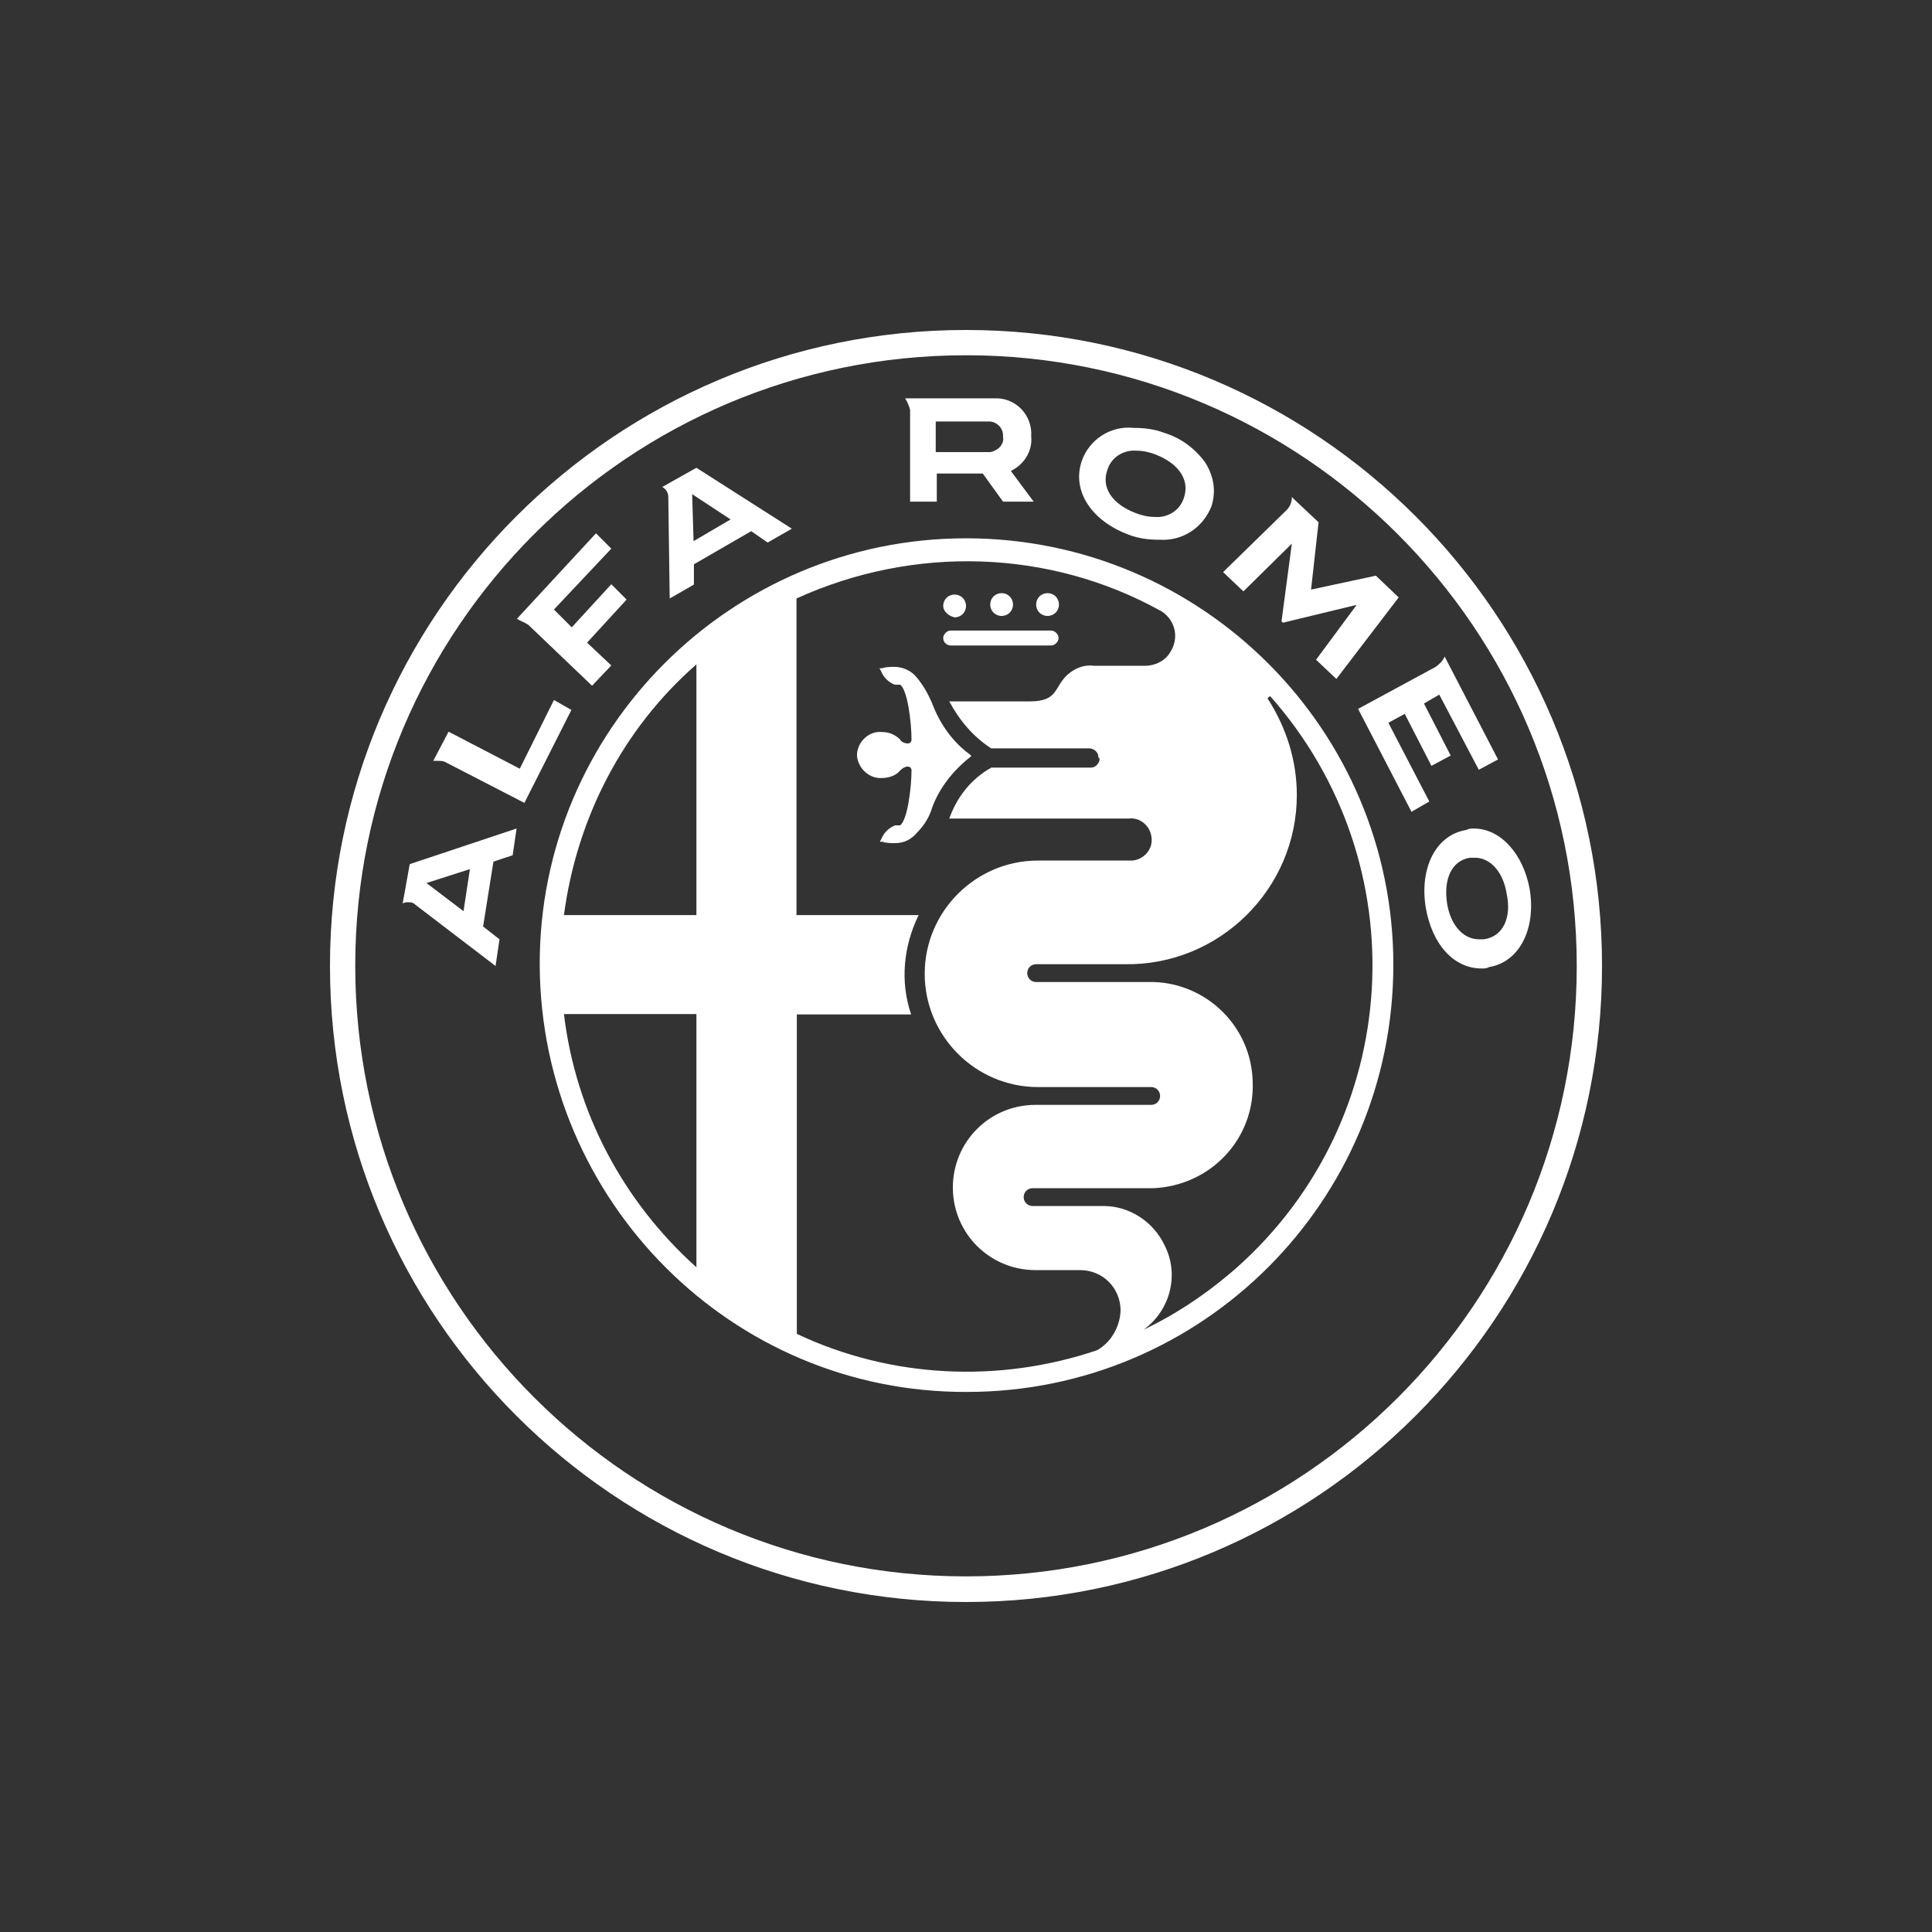 <?xml version="1.0" encoding="utf-8"?>
<!-- Generator: Adobe Illustrator 16.0.0, SVG Export Plug-In . SVG Version: 6.00 Build 0)  -->
<!DOCTYPE svg PUBLIC "-//W3C//DTD SVG 1.1//EN" "http://www.w3.org/Graphics/SVG/1.1/DTD/svg11.dtd">
<svg version="1.1" id="Layer_1" xmlns="http://www.w3.org/2000/svg" xmlns:xlink="http://www.w3.org/1999/xlink" x="0px" y="0px"
	 width="200px" height="200px" viewBox="0 0 200 200" enable-background="new 0 0 200 200" xml:space="preserve">
<rect x="0" y="0" width="200" height="200" fill="#333333" stroke="none"/>
<g>
	<path fill="#FFFFFF" d="M54.693,64.683l6.599,6.305l1.99-2.101l-2.507-2.36l4.092-4.461l-1.585-1.585l-4.093,4.461l-1.844-1.843
		l5.937-6.305l-1.586-1.586l-8.185,8.849C53.918,64.314,54.324,64.426,54.693,64.683L54.693,64.683z M69.181,51.412L69.181,51.412
		l0.147,10.543l2.507-1.438v-2.103l5.935-3.428l1.696,1.181l2.507-1.438l-9.881-6.305l-3.538,1.99
		C68.924,50.6,69.181,51.006,69.181,51.412z M75.632,53.771l-3.834,2.25l-0.146-4.867L75.632,53.771z M94.212,51.928h2.765v-2.912
		h4.755l2.103,2.912h3.171l-2.36-3.172l0.26-0.146c1.178-0.664,1.99-1.99,1.843-3.428c0.147-2.101-1.438-3.834-3.43-3.944
		c-0.146,0-0.257,0-0.516,0h-8.553h-0.553c0.257,0.404,0.405,0.774,0.516,1.181V51.928z M102.396,43.633L102.396,43.633
		c0.774,0,1.438,0.663,1.438,1.438v0.147c0.147,0.773-0.517,1.438-1.327,1.584c-0.146,0-0.146,0-0.259,0h-5.382v-3.17H102.396z
		 M158.358,92.074c-0.664-3.688-3.023-6.305-5.788-6.305c-0.259,0-0.517,0-0.775,0.147c-3.171,0.517-4.865,3.944-4.202,8.038
		c0.664,3.834,2.912,6.304,5.788,6.304c0.258,0,0.517,0,0.774-0.148C157.289,99.594,159.021,96.166,158.358,92.074z M153.602,97.235
		c-0.147,0-0.404,0-0.517,0c-1.584,0-2.911-1.437-3.28-3.687c-0.404-2.617,0.516-4.461,2.359-4.756c0.147,0,0.406,0,0.517,0
		c1.584,0,2.911,1.438,3.281,3.686C156.515,94.986,155.592,96.977,153.602,97.235z M133.731,56.277l-1.068,8.037l0.147,0.148
		l7.631-1.844l-4.203,5.678l2.103,1.99l6.449-8.442l-2.358-2.249l-6.71,1.438l0.775-6.967l-2.507-2.359l0,0l-0.259-0.258
		c0,0.515-0.147,0.921-0.515,1.327l-6.601,6.451l2.103,1.991L133.731,56.277z M116.848,55.357c1.069,0.404,2.103,0.516,3.17,0.516
		l0,0c2.36,0.147,4.461-1.18,5.382-3.43c0.517-1.584,0.259-3.17-0.663-4.607c-1.068-1.438-2.506-2.508-4.202-3.023
		c-1.069-0.404-2.103-0.517-3.171-0.517c-2.359-0.257-4.607,1.18-5.381,3.43C110.949,50.747,112.903,53.881,116.848,55.357z
		 M114.636,48.646c0.404-1.327,1.695-2.102,3.023-1.99c0.662,0,1.325,0.146,1.991,0.406c2.358,0.92,3.538,2.617,2.911,4.461
		c-0.406,1.326-1.696,2.1-3.023,1.99c-0.663,0-1.327-0.149-1.99-0.406C115.15,52.186,113.973,50.49,114.636,48.646z M100,34.159
		c-36.35,0-65.841,29.493-65.841,65.841c0,36.35,29.491,65.84,65.841,65.84c36.349,0,65.841-29.49,65.841-65.84
		C165.841,63.652,136.349,34.159,100,34.159z M100,163.187c-34.911,0-63.225-28.313-63.225-63.224
		c0-34.91,28.349-63.187,63.225-63.187c34.874,0,63.224,28.313,63.224,63.224C163.224,134.91,134.911,163.187,100,163.187z
		 M41.679,93.549c0.147-0.147,0.406-0.147,0.517-0.147c0.257,0,0.517,0,0.663,0.147l0,0L51.301,100l0.406-2.765l-1.696-1.327
		l1.069-6.711l1.99-0.662l0.406-2.766l-11.061,3.688L41.679,93.549z M48.646,89.972l-0.663,4.351l-3.834-2.911L48.646,89.972z
		 M100.406,78.396l0.147-0.147l0,0l-0.147-0.147c-1.844-1.326-3.171-3.28-3.946-5.381c-0.404-0.923-0.921-1.844-1.584-2.617
		c-0.517-0.664-1.438-1.07-2.25-1.07c-0.404,0-0.921,0-1.327,0.146h-0.257l0.146,0.26c0.258,0.664,0.774,1.178,1.438,1.438h0.147
		h0.406c0.773,0.516,1.18,3.944,1.18,5.678c0,0.257-0.147,0.404-0.406,0.404c-0.257,0-0.663-0.147-0.773-0.404
		c-0.517-0.517-1.181-0.775-1.844-0.775c-1.327-0.147-2.507,0.922-2.617,2.249v0.257c0.148,1.328,1.327,2.361,2.617,2.25
		c0.663,0,1.438-0.259,1.844-0.773c0.259-0.26,0.517-0.406,0.773-0.406c0.259,0,0.406,0.146,0.406,0.406
		c0,1.695-0.406,5.125-1.18,5.676h-0.517c-0.664,0.26-1.179,0.775-1.438,1.439l-0.147,0.257h0.258
		c0.406,0.147,0.923,0.147,1.327,0.147c0.923,0,1.696-0.404,2.25-1.068c0.773-0.775,1.326-1.696,1.584-2.617
		C97.235,81.566,98.71,79.723,100.406,78.396L100.406,78.396z M98.82,63.909c0.663,0,1.18-0.517,1.18-1.181
		c0-0.663-0.517-1.18-1.18-1.18c-0.664,0-1.18,0.517-1.18,1.18l0,0C97.641,63.246,98.156,63.762,98.82,63.909L98.82,63.909z
		 M98.414,66.82h10.396c0.406,0,0.775-0.404,0.775-0.773c0-0.404-0.406-0.773-0.775-0.773H98.414c-0.404,0-0.773,0.406-0.773,0.773
		C97.641,66.526,98.046,66.82,98.414,66.82z M100,55.725c-24.368,0-44.238,19.87-44.128,44.238
		c0.148,24.368,19.87,44.238,44.238,44.129c24.368,0,44.129-19.761,44.129-44.238C144.239,75.632,124.516,55.725,100,55.725
		L100,55.725z M72.092,131.189c-7.629-6.858-12.496-16.076-13.713-26.213h13.713V131.189z M72.092,94.729H58.379
		c1.327-9.991,6.045-19.244,13.713-25.953V94.729z M113.566,139.777c-10.139,3.428-21.345,2.912-31.077-1.696v-33.067h11.833
		c-1.18-3.43-0.773-7.115,0.774-10.285H82.453V61.955c12.127-5.53,26.21-5.124,37.785,1.327l0,0
		c1.439,0.921,1.844,2.765,0.923,4.202c-0.517,0.922-1.586,1.438-2.617,1.438h-5.271c-1.07-0.147-1.99,0.257-2.767,0.921
		c-1.438,1.327-0.921,2.766-3.944,2.766h-8.295c1.07,1.991,2.508,3.686,4.351,4.865h10.139c0.404,0,0.773,0.258,0.921,0.664
		c0,0.146,0,0.258,0.148,0.406v0.146c-0.148,0.518-0.516,0.774-0.922,0.774h-10.286c-2.101,1.181-3.54,3.023-4.351,5.271h18.581
		c1.18-0.147,2.249,0.775,2.359,1.99c0.147,1.181-0.775,2.25-1.99,2.36c-0.147,0-0.26,0-0.406,0h-9.363
		c-6.453,0-11.724,5.271-11.724,11.723s5.271,11.725,11.724,11.725h11.724c0.516,0,0.92,0.404,0.92,0.92
		c0,0.518-0.404,0.922-0.92,0.922l0,0h-11.982c-4.755,0-8.552,3.834-8.552,8.554c0,4.755,3.834,8.552,8.552,8.552h4.608
		c2.359,0,4.203,1.844,4.203,4.202C115.927,137.381,115.004,138.967,113.566,139.777L113.566,139.777z M131.483,72.057
		L131.483,72.057c15.409,17.4,13.825,43.869-3.54,59.242c-3.169,2.765-6.709,5.125-10.653,6.855l-0.146,0.149l0,0h0.146
		c3.538-1.696,5.015-5.937,3.281-9.364c-1.181-2.508-3.688-4.092-6.305-4.092h-7.372c-0.517,0-0.923-0.406-0.923-0.923
		s0.406-0.921,0.923-0.921h12.496c5.938-0.259,10.543-5.124,10.286-11.059c-0.147-5.678-4.755-10.139-10.286-10.285h-12.129
		c-0.515,0-0.921-0.406-0.921-0.924c0-0.516,0.406-0.92,0.921-0.92h9.216c9.734,0.146,17.77-7.779,17.77-17.511
		c0-3.54-1.069-6.968-3.023-9.991l0,0l0,0C131.224,72.203,131.334,72.203,131.483,72.057
		C131.334,72.057,131.334,72.057,131.483,72.057C131.483,72.203,131.334,72.057,131.483,72.057L131.483,72.057z M103.688,63.762
		c0.663,0,1.178-0.516,1.178-1.18s-0.515-1.18-1.178-1.18c-0.664,0-1.181,0.516-1.181,1.18l0,0
		C102.507,63.246,103.023,63.762,103.688,63.762L103.688,63.762z M143.723,74.821l1.696-0.921l2.765,5.381l1.99-1.068l-2.765-5.383
		l1.585-0.922l4.091,7.778l1.992-1.067l-5.53-10.656c-0.146,0.406-0.517,0.774-0.923,1.07l-8.035,4.351l5.53,10.653l1.842-1.068
		L143.723,74.821z M57.346,72.461l-3.538,7.115l-7.372-3.834l-1.586,3.023c0.146,0,0.406,0,0.517,0c0.257,0,0.516,0,0.773,0.146
		l8.147,4.204l4.865-9.622L57.346,72.461z M108.442,63.762c0.663,0,1.18-0.516,1.18-1.18s-0.517-1.18-1.18-1.18l0,0
		c-0.664,0-1.181,0.516-1.181,1.18S107.778,63.762,108.442,63.762L108.442,63.762z"/>
</g>
</svg>
